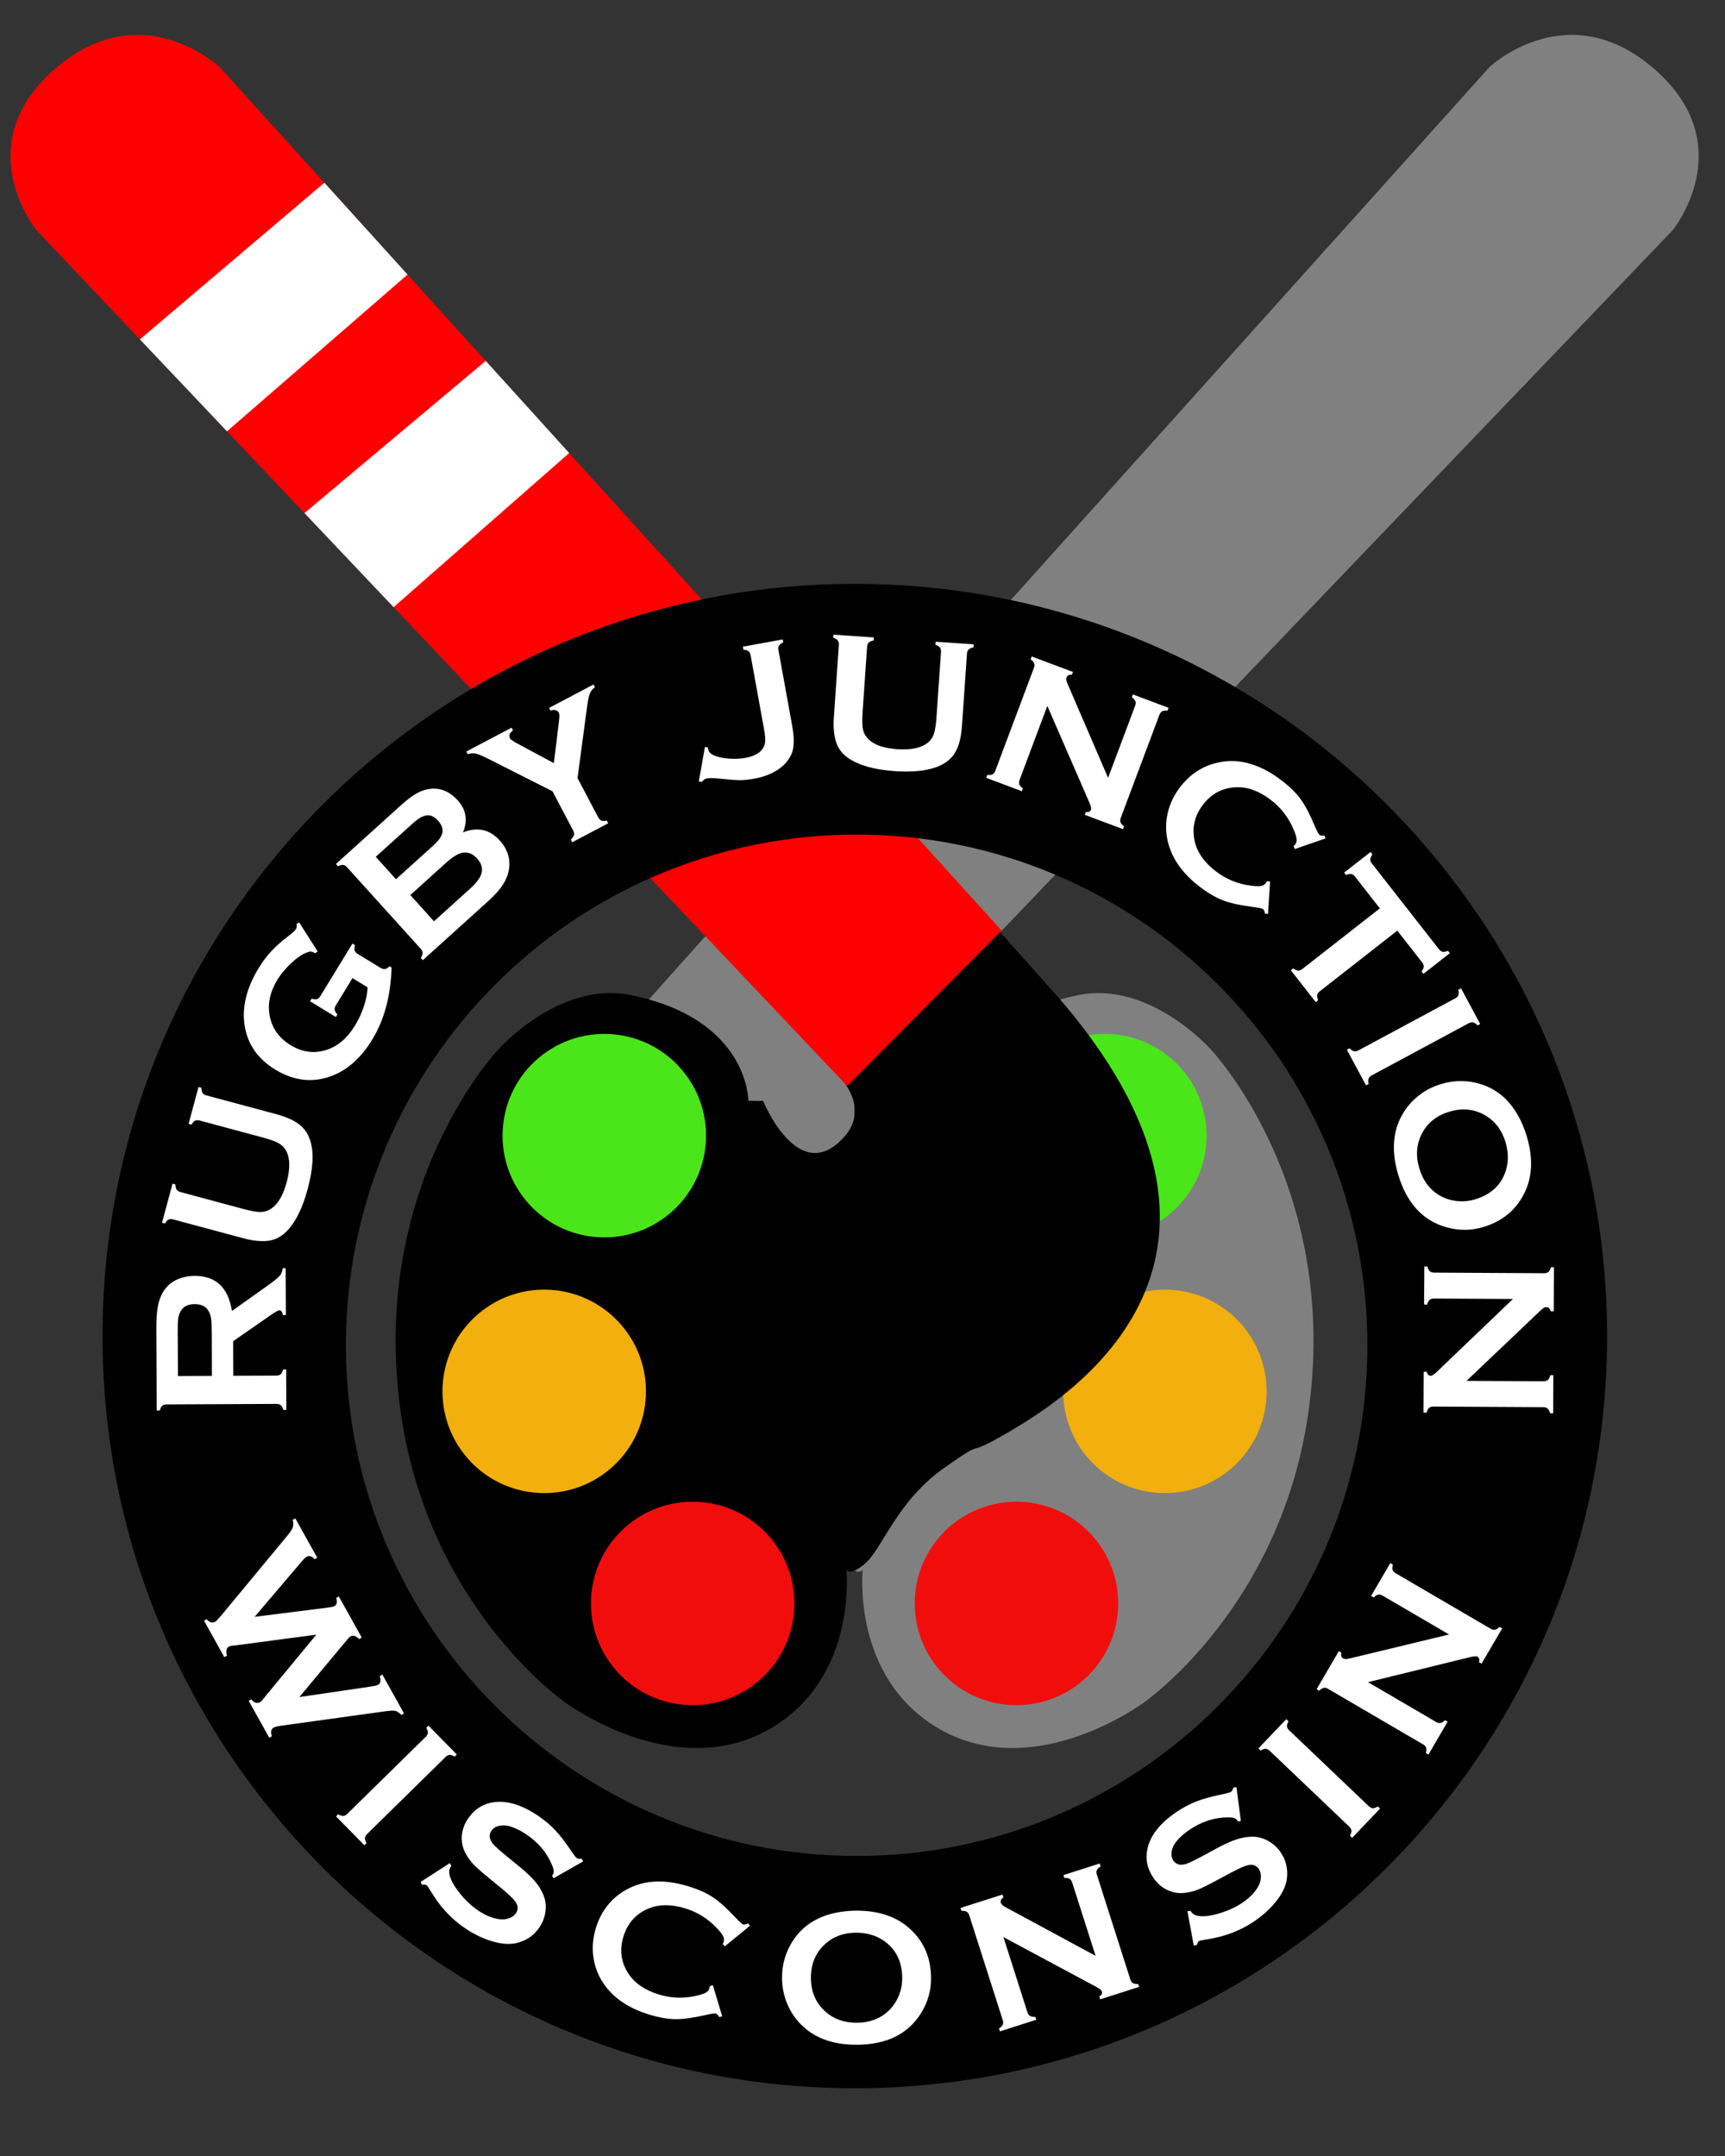 <?xml version="1.0" encoding="UTF-8" standalone="no"?>
<!DOCTYPE svg PUBLIC "-//W3C//DTD SVG 1.1//EN" "http://www.w3.org/Graphics/SVG/1.1/DTD/svg11.dtd">
<svg width="100%" height="100%" viewBox="0 0 1260 1575" version="1.1" xmlns="http://www.w3.org/2000/svg" xmlns:xlink="http://www.w3.org/1999/xlink" xml:space="preserve" xmlns:serif="http://www.serif.com/" style="fill-rule:evenodd;clip-rule:evenodd;stroke-linejoin:round;stroke-miterlimit:2;">
    <rect x="0" y="0" width="1260" height="1575" fill="#333333" stroke="none"/>
    <g transform="matrix(1.08,0,0,1.08,-443.672,-16.439)">
        <g id="Right-Semaphore" serif:id="Right Semaphore" transform="matrix(-0.83,-0.697,-0.697,0.83,2261.88,216.676)">
            <g id="Frame">
                <path d="M573.211,924.522L579.211,1115.52C579.211,1115.52 586.129,1152.7 551.703,1152.7C517.277,1152.7 533.5,1102.52 533.5,1102.52L526.5,1096.52C526.5,1096.52 559.73,1057.56 512.5,998.522C484.5,963.522 428.5,971.522 428.5,971.522C428.5,971.522 313.727,983.697 237.5,1102.52C169.5,1208.52 197.5,1310.52 197.5,1310.52C197.5,1310.52 218.686,1401.2 294.5,1406.52C351.5,1410.52 385.5,1359.52 385.5,1359.52C385.5,1359.52 382.5,1364.52 396.5,1364.52C410.5,1364.52 436.5,1347.52 472.5,1350.52C508.5,1353.52 482.562,1353.38 518.562,1359.38C554.562,1365.38 716.211,1391.67 716.211,1177.52C716.211,1156.52 707.211,921.522 710.211,922.522C713.211,923.522 573.211,924.522 573.211,924.522Z" style="fill:rgb(128,128,128);"/>
            </g>
            <g id="Flag" transform="matrix(1,5.55112e-17,-5.55112e-17,1,-114.786,25.571)">
                <g id="Red">
                    <path d="M698.872,1108.83L827.72,1092.75L803.5,364.513C803.5,364.513 795.5,297.878 723.5,299.513C651.5,301.148 650.5,369.148 650.5,369.148L698.872,1108.83Z" style="fill:rgb(128,128,128);"/>
                </g>
            </g>
            <g id="Lights">
                <g transform="matrix(2.229,0,0,2.229,-1618.6,203.404)">
                    <circle cx="859.92" cy="498.428" r="28.484" style="fill:rgb(242,13,13);"/>
                </g>
                <g transform="matrix(2.229,0,0,2.229,-1604.43,42.475)">
                    <circle cx="859.92" cy="498.428" r="28.484" style="fill:rgb(242,175,13);"/>
                </g>
                <g transform="matrix(2.229,0,0,2.229,-1473.08,-55.636)">
                    <circle cx="859.92" cy="498.428" r="28.484" style="fill:rgb(74,230,26);"/>
                </g>
            </g>
        </g>
        <g id="Right-Semaphore1" serif:id="Right Semaphore" transform="matrix(0.83,-0.697,0.697,0.83,-284.326,216.676)">
            <g id="Frame1" serif:id="Frame">
                <path d="M573.211,924.522L579.211,1115.52C579.211,1115.52 586.129,1152.7 551.703,1152.7C517.277,1152.7 533.5,1102.52 533.5,1102.52L526.5,1096.52C526.5,1096.52 559.73,1057.56 512.5,998.522C484.5,963.522 428.5,971.522 428.5,971.522C428.5,971.522 313.727,983.697 237.5,1102.52C169.5,1208.52 197.5,1310.52 197.5,1310.52C197.5,1310.52 218.686,1401.2 294.5,1406.52C351.5,1410.52 385.5,1359.52 385.5,1359.52C385.5,1359.52 382.5,1364.52 396.5,1364.52C410.5,1364.52 436.5,1347.52 472.5,1350.52C508.5,1353.52 482.562,1353.38 518.562,1359.38C554.562,1365.38 716.211,1391.67 716.211,1177.52C716.211,1156.52 707.211,921.522 710.211,922.522C713.211,923.522 573.211,924.522 573.211,924.522Z"/>
            </g>
            <g id="Flag1" serif:id="Flag" transform="matrix(1,5.55112e-17,-5.55112e-17,1,-114.786,25.571)">
                <g id="Red1" serif:id="Red">
                    <path d="M694.482,1103.54L830.638,1091.18L803.5,364.513C803.5,364.513 795.5,297.878 723.5,299.513C651.5,301.148 650.5,369.148 650.5,369.148L694.482,1103.54Z" style="fill:rgb(255,0,0);"/>
                    <g>
                        <clipPath id="_clip1">
                            <path d="M694.482,1103.54L830.638,1091.18L803.5,364.513C803.5,364.513 795.5,297.878 723.5,299.513C651.5,301.148 650.5,369.148 650.5,369.148L694.482,1103.54Z"/>
                        </clipPath>
                        <g clip-path="url(#_clip1)">
                            <path d="M646.5,462.938L825.5,461.938L832.5,538.938L650.5,541.938L646.5,462.938Z" style="fill:white;"/>
                            <path d="M657.5,611.938L834.5,611.938L839.5,688.938L657.5,692.938L657.5,611.938Z" style="fill:white;"/>
                        </g>
                    </g>
                </g>
            </g>
            <g id="Lights1" serif:id="Lights">
                <g transform="matrix(2.229,0,0,2.229,-1618.6,203.404)">
                    <circle cx="859.92" cy="498.428" r="28.484" style="fill:rgb(242,13,13);"/>
                </g>
                <g transform="matrix(2.229,0,0,2.229,-1604.43,42.475)">
                    <circle cx="859.92" cy="498.428" r="28.484" style="fill:rgb(242,175,13);"/>
                </g>
                <g transform="matrix(2.229,0,0,2.229,-1473.08,-55.636)">
                    <circle cx="859.92" cy="498.428" r="28.484" style="fill:rgb(74,230,26);"/>
                </g>
            </g>
        </g>
    </g>
    <g id="Rugby-Junction-Wisconsin" serif:id="Rugby Junction Wisconsin" transform="matrix(0.783,0,0,0.783,302.696,244.673)">
        <g transform="matrix(1.428,0,0,1.428,-337.921,-369.778)">
            <path d="M524.341,421.581C795.576,421.581 1015.78,641.789 1015.78,913.024C1015.78,1184.26 795.576,1404.47 524.341,1404.47C253.107,1404.47 32.898,1184.26 32.898,913.024C32.898,641.789 253.107,421.581 524.341,421.581ZM525.546,585.395C709.693,585.395 859.197,734.899 859.197,919.046C859.197,1103.19 709.693,1252.7 525.546,1252.7C341.399,1252.7 191.895,1103.19 191.895,919.046C191.895,734.899 341.399,585.395 525.546,585.395Z"/>
        </g>
        <g transform="matrix(1.08,0,0,1.08,-155.297,-51.78)">
            <path d="M-12.637,947.123L24.523,946.947C26.163,946.939 27.433,946.536 28.331,945.739C29.23,944.942 29.921,943.585 30.404,941.669L33.029,941.656L33.195,976.601L30.57,976.614C30.014,974.647 29.296,973.284 28.418,972.522C27.539,971.761 26.28,971.384 24.639,971.392L-70.188,971.843C-71.883,971.851 -73.167,972.24 -74.038,973.01C-74.909,973.779 -75.614,975.15 -76.151,977.121L-78.776,977.134L-79.109,907.08C-79.15,898.549 -78.69,891.779 -77.73,886.77C-76.769,881.762 -75.067,877.392 -72.624,873.662C-69.801,869.328 -65.961,866.083 -61.104,863.927C-56.41,861.881 -51.384,860.846 -46.024,860.82C-27.759,860.733 -17.02,870.827 -13.806,891.101L17.016,869.216C22.412,865.362 25.885,862.543 27.435,860.758C28.985,858.973 29.836,856.795 29.988,854.224L32.613,854.212L32.805,894.667L30.18,894.679C29.73,891.897 28.739,890.509 27.207,890.516C26.223,890.521 23.85,891.815 20.089,894.399L-12.779,917.234L-12.637,947.123ZM-31.094,947.211L-31.273,909.477C-31.3,903.899 -31.483,899.963 -31.822,897.667C-32.161,895.372 -32.854,893.27 -33.903,891.361C-36.164,887.215 -40.221,885.156 -46.073,885.184C-51.924,885.212 -55.961,887.309 -58.183,891.476C-59.268,893.45 -59.955,895.545 -60.245,897.761C-60.536,899.978 -60.667,903.93 -60.64,909.617L-60.461,947.351L-31.094,947.211Z" style="fill:white;fill-rule:nonzero;"/>
            <path d="M-35.736,704.927L24.866,721.216C36.327,724.297 44.341,728.716 48.909,734.474C57.111,744.833 58.011,761.922 51.608,785.74C46.981,802.957 40.666,815.389 32.665,823.035C28.01,827.503 22.633,830.022 16.534,830.591C10.502,831.122 3.683,830.365 -3.922,828.321L-64.525,812.031C-66.162,811.591 -67.503,811.628 -68.546,812.14C-69.59,812.652 -70.631,813.788 -71.671,815.547L-74.206,814.866L-65.135,781.118L-62.6,781.8C-62.628,783.8 -62.307,785.294 -61.638,786.282C-60.97,787.27 -59.817,787.984 -58.179,788.424L-4.231,802.925C2.001,804.6 6.701,805.495 9.87,805.611C13.038,805.726 15.881,805.103 18.399,803.741C25.149,800.119 30.17,792.182 33.464,779.929C36.771,767.624 36.413,758.212 32.389,751.694C30.879,749.306 28.724,747.368 25.925,745.879C23.125,744.391 18.61,742.809 12.378,741.134L-41.571,726.633C-43.208,726.193 -44.548,726.229 -45.592,726.741C-46.636,727.253 -47.677,728.389 -48.717,730.149L-51.252,729.467L-42.692,697.621L-40.157,698.302C-40.14,700.346 -39.808,701.85 -39.162,702.817C-38.515,703.783 -37.374,704.487 -35.736,704.927Z" style="fill:white;fill-rule:nonzero;"/>
            <path d="M90.313,603.565L75.9,627.155C75.016,628.602 74.68,629.886 74.891,631.009C75.102,632.131 75.906,633.439 77.3,634.932L75.932,637.172L53.672,623.572L55.041,621.332C57.052,621.921 58.593,622.046 59.664,621.709C60.736,621.372 61.713,620.481 62.596,619.035L90.271,573.739L92.511,575.108C91.967,577.047 91.865,578.578 92.204,579.7C92.544,580.823 93.437,581.826 94.884,582.71L114.484,594.685C115.931,595.569 117.224,595.917 118.363,595.73C119.503,595.543 120.826,594.742 122.331,593.327L124.081,594.396C123.357,618.868 117.795,639.614 107.394,656.637C97.963,672.073 86.606,682.427 73.324,687.698C56.59,694.318 40.01,692.609 23.583,682.573C8.276,673.221 -0.568,660.319 -2.949,643.868C-5.206,628.262 -1.088,611.872 9.405,594.699C12.741,589.239 16.386,584.4 20.34,580.183C24.295,575.966 29.344,571.505 35.487,566.799C38.686,564.395 40.699,562.517 41.526,561.164C42.125,560.184 42.286,558.712 42.011,556.75L44.259,555.432L60.284,580.652L58,582.043C56.439,581.153 55.208,580.689 54.306,580.651C53.405,580.613 52.067,580.949 50.294,581.658C46.419,583.198 42.046,586.259 37.173,590.84C32.301,595.422 28.369,600.162 25.377,605.059C19.278,615.041 17.017,625.029 18.593,635.023C20.402,646.313 26.504,655.134 36.9,661.486C46.969,667.638 57.313,668.991 67.933,665.546C77.669,662.394 85.844,655.405 92.459,644.578C95.681,639.305 98.254,633.731 100.177,627.856C102.1,621.982 103.152,616.536 103.333,611.52L90.313,603.565Z" style="fill:white;fill-rule:nonzero;"/>
            <path d="M185.756,477.691C198.279,472.788 208.848,475.105 217.464,484.641C224.32,492.229 226.973,500.63 225.422,509.844C224.605,514.487 222.812,518.927 220.042,523.162C217.272,527.397 213.209,531.934 207.853,536.773L151.065,588.084L149.305,586.136C150.399,584.41 150.937,582.966 150.918,581.804C150.9,580.641 150.322,579.431 149.186,578.173L85.666,507.873C84.53,506.615 83.384,505.918 82.23,505.782C81.075,505.646 79.584,506.035 77.756,506.949L75.997,505.002L132.237,454.186C137.634,449.31 142.342,445.793 146.362,443.635C150.382,441.476 154.51,440.253 158.745,439.964C167.138,439.383 174.615,442.724 181.178,449.987C188.511,458.103 190.037,467.337 185.756,477.691ZM127.892,518.144L159.725,489.381C164.554,485.018 167.28,481.265 167.904,478.122C168.588,474.556 167.39,471.068 164.311,467.66C161.158,464.17 157.898,462.601 154.531,462.953C151.163,463.305 147.066,465.663 142.237,470.026L110.404,498.788L127.892,518.144ZM160.724,554.481L191.523,526.653C197.244,521.484 200.648,516.971 201.734,513.115C202.965,508.686 201.71,504.402 197.971,500.263C194.268,496.165 190.133,494.484 185.565,495.221C181.66,495.875 176.826,498.805 171.064,504.011L140.266,531.839L160.724,554.481Z" style="fill:white;fill-rule:nonzero;"/>
            <path d="M284.699,430.778L302.537,464.628C303.328,466.13 304.273,467.085 305.371,467.496C306.47,467.907 308.005,467.902 309.975,467.483L311.199,469.805L280.138,486.173L278.914,483.851C280.401,482.448 281.303,481.169 281.62,480.012C281.938,478.855 281.701,477.526 280.91,476.024L263.073,442.174L207.336,414.001C202.54,411.586 199.005,410.128 196.732,409.627C194.459,409.126 192.158,409.305 189.828,410.162L188.604,407.839L227.718,387.228L228.942,389.55C225.981,391.791 225.15,394.143 226.449,396.609C226.908,397.479 228.906,398.867 232.443,400.77L264.265,417.866L268.665,381.684C269.145,377.786 269.118,375.329 268.583,374.313C267.997,373.201 267.058,372.476 265.767,372.137C264.476,371.799 263.017,371.904 261.389,372.452L260.166,370.13L298.478,349.941L299.702,352.263C297.677,353.701 296.229,355.499 295.358,357.657C294.486,359.814 293.69,363.554 292.971,368.876L284.699,430.778Z" style="fill:white;fill-rule:nonzero;"/>
            <path d="M389.467,433.632L394.725,403.83L397.307,404.278C397.371,404.933 397.441,405.476 397.52,405.906C397.92,408.113 399.664,409.908 402.75,411.293C405.998,412.648 410.174,413.529 415.278,413.936C420.382,414.343 425.167,414.14 429.633,413.329C436.843,412.019 441.791,409.425 444.477,405.547C445.842,403.575 446.613,401.393 446.789,398.998C446.966,396.604 446.634,393.093 445.793,388.466L434.224,324.786C433.921,323.118 433.315,321.922 432.405,321.197C431.496,320.473 430.023,320.018 427.989,319.832L427.519,317.249L461.902,311.003L462.371,313.586C460.532,314.476 459.314,315.42 458.717,316.418C458.12,317.415 457.973,318.748 458.276,320.416L470.065,385.307C472,395.961 471.918,403.924 469.819,409.197C467.607,414.768 463.681,419.469 458.041,423.301C452.4,427.132 445.491,429.791 437.312,431.277C432.631,432.127 428.513,432.556 424.956,432.563C421.4,432.569 415.511,432.125 407.289,431.228C402.192,430.709 398.621,430.635 396.577,431.007C394.801,431.329 393.297,432.381 392.064,434.161L389.467,433.632Z" style="fill:white;fill-rule:nonzero;"/>
            <path d="M621.058,323.465L616.737,386.07C615.919,397.909 613.125,406.624 608.354,412.215C599.767,422.257 583.17,426.428 558.565,424.73C540.779,423.502 527.365,419.698 518.322,413.318C513.041,409.61 509.535,404.818 507.802,398.942C506.121,393.125 505.551,386.288 506.094,378.432L510.415,315.827C510.532,314.136 510.239,312.827 509.535,311.902C508.832,310.976 507.517,310.173 505.59,309.492L505.771,306.873L540.633,309.279L540.453,311.898C538.484,312.256 537.08,312.858 536.239,313.704C535.398,314.551 534.919,315.819 534.803,317.511L530.955,373.241C530.511,379.679 530.537,384.464 531.033,387.595C531.53,390.727 532.689,393.397 534.51,395.606C539.363,401.532 548.118,404.932 560.776,405.806C573.488,406.683 582.654,404.521 588.276,399.317C590.329,397.376 591.816,394.888 592.738,391.855C593.66,388.821 594.343,384.086 594.788,377.648L598.635,321.917C598.752,320.226 598.458,318.917 597.755,317.992C597.051,317.066 595.736,316.263 593.81,315.582L593.991,312.963L626.889,315.234L626.708,317.853C624.707,318.263 623.294,318.878 622.47,319.698C621.645,320.518 621.175,321.774 621.058,323.465Z" style="fill:white;fill-rule:nonzero;"/>
            <path d="M690.491,368.453L666.573,432.2C665.977,433.787 665.884,435.125 666.294,436.213C666.703,437.301 667.733,438.447 669.384,439.651L668.462,442.109L637.664,430.553L638.586,428.095C640.622,428.275 642.152,428.09 643.176,427.539C644.2,426.989 645.01,425.92 645.605,424.333L678.918,335.549C679.494,334.013 679.577,332.701 679.168,331.612C678.759,330.524 677.728,329.378 676.077,328.175L676.999,325.717L712.636,339.088L711.714,341.546C709.301,341.283 707.758,342.047 707.086,343.839C706.625,345.068 706.832,346.694 707.709,348.717L742.978,430.553L766.32,368.342C766.896,366.806 766.979,365.494 766.57,364.406C766.16,363.318 765.13,362.172 763.479,360.968L764.401,358.51L795.199,370.066L794.277,372.524C792.242,372.344 790.712,372.529 789.688,373.08C788.663,373.63 787.863,374.673 787.287,376.209L753.975,464.994C753.379,466.581 753.286,467.919 753.696,469.007C754.105,470.095 755.135,471.241 756.786,472.444L755.864,474.902L722.839,462.511L723.761,460.053C726.084,460.399 727.573,459.702 728.226,457.961C728.61,456.937 728.028,454.674 726.48,451.173L690.491,368.453Z" style="fill:white;fill-rule:nonzero;"/>
            <path d="M882.867,520.032L881.137,548.043L878.544,547.929C878.188,545.869 877.618,544.54 876.835,543.944C876.051,543.348 873.057,542.722 867.852,542.066C857.081,540.689 848.565,538.807 842.306,536.421C836.047,534.035 829.393,530.16 822.342,524.795C808.285,514.098 799.286,501.993 795.344,488.479C792.982,480.565 792.464,472.577 793.789,464.514C795.264,455.26 799.016,446.673 805.043,438.752C813.256,427.959 823.548,420.982 835.919,417.82C854.513,413.071 873.407,417.999 892.599,432.604C899.649,437.969 905.135,443.312 909.058,448.633C912.98,453.954 917.072,461.672 921.333,471.786C923.388,476.58 924.808,479.276 925.591,479.872C926.374,480.468 927.806,480.664 929.885,480.459L930.689,482.926L904.128,492.093L903.256,489.58C903.871,488.953 904.36,488.401 904.723,487.924C905.68,486.667 906.034,485.072 905.788,483.138C905.541,481.205 904.619,478.398 903.021,474.717C898.617,464.521 892.107,456.144 883.49,449.587C873.306,441.837 863.254,438.204 853.334,438.687C841.665,439.212 832.174,444.279 824.863,453.886C817.552,463.494 815.199,473.991 817.804,485.379C819.983,495.068 826.164,503.788 836.348,511.537C844.965,518.094 854.78,522.128 865.795,523.638C869.773,524.19 872.728,524.326 874.66,524.044C876.593,523.762 878.039,522.99 878.999,521.728C879.364,521.249 879.751,520.65 880.16,519.931L882.867,520.032Z" style="fill:white;fill-rule:nonzero;"/>
            <path d="M992.776,562.562L925.909,614.88C924.574,615.925 923.797,617.018 923.58,618.16C923.363,619.303 923.645,620.817 924.428,622.705L922.36,624.323L900.826,596.8L902.894,595.183C904.538,596.396 905.94,597.035 907.101,597.099C908.262,597.163 909.51,596.672 910.845,595.628L977.713,543.31L956.28,515.917C955.269,514.624 954.199,513.865 953.069,513.638C951.939,513.411 950.418,513.698 948.506,514.5L946.888,512.433L969.694,494.589L971.312,496.656C970.113,498.358 969.478,499.775 969.407,500.907C969.335,502.039 969.805,503.251 970.816,504.543L1028.69,578.517C1029.74,579.852 1030.83,580.632 1031.96,580.857C1033.09,581.082 1034.61,580.795 1036.52,579.998L1038.14,582.066L1015.33,599.909L1013.71,597.842C1014.95,596.179 1015.6,594.771 1015.65,593.62C1015.7,592.469 1015.2,591.226 1014.16,589.891L992.776,562.562Z" style="fill:white;fill-rule:nonzero;"/>
            <path d="M959.292,665.97L1042.81,621.065C1044.26,620.288 1045.18,619.355 1045.59,618.267C1046,617.178 1045.98,615.637 1045.53,613.644L1047.84,612.401L1064.39,643.18L1062.08,644.423C1060.71,642.922 1059.45,642.048 1058.29,641.801C1057.13,641.554 1055.83,641.819 1054.39,642.596L970.868,687.501C969.374,688.304 968.418,689.268 967.999,690.394C967.58,691.52 967.606,693.042 968.079,694.961L965.767,696.204L949.219,665.425L951.531,664.182C952.945,665.657 954.219,666.525 955.352,666.785C956.485,667.045 957.798,666.773 959.292,665.97Z" style="fill:white;fill-rule:nonzero;"/>
            <path d="M1104.58,740.023C1110.15,758.746 1109.52,775.095 1102.66,789.068C1095.53,803.812 1083.57,813.68 1066.8,818.674C1056.53,821.733 1046.11,821.81 1035.54,818.903C1014.91,813.228 1000.91,798.013 993.537,773.258C988.009,754.692 988.671,738.422 995.523,724.449C999.172,716.967 1004.32,710.581 1010.96,705.292C1016.82,700.636 1023.42,697.215 1030.76,695.03C1041.5,691.831 1052.15,691.658 1062.7,694.511C1082.87,699.981 1096.83,715.152 1104.58,740.023ZM1086.36,745.533C1083.32,735.301 1077.74,727.679 1069.64,722.667C1060.06,716.723 1049.46,715.481 1037.83,718.942C1026.21,722.403 1018.01,729.242 1013.25,739.457C1009.21,748.087 1008.72,757.57 1011.8,767.906C1014.88,778.242 1020.46,785.89 1028.55,790.85C1033.37,793.814 1038.71,795.593 1044.59,796.185C1049.81,796.686 1054.91,796.196 1059.88,794.715C1072.03,791.098 1080.38,784.213 1084.94,774.06C1088.86,765.409 1089.34,755.9 1086.36,745.533Z" style="fill:white;fill-rule:nonzero;"/>
            <path d="M1092.67,880.751L1024.59,880.373C1022.89,880.364 1021.6,880.739 1020.73,881.5C1019.85,882.261 1019.13,883.624 1018.57,885.59L1015.94,885.575L1016.13,852.681L1018.75,852.696C1019.29,854.668 1019.99,856.039 1020.86,856.809C1021.73,857.58 1023.02,857.969 1024.71,857.979L1119.54,858.505C1121.18,858.514 1122.44,858.138 1123.32,857.378C1124.2,856.617 1124.91,855.254 1125.47,853.288L1128.1,853.303L1127.89,891.365L1125.26,891.35C1124.67,888.995 1123.42,887.812 1121.51,887.802C1120.19,887.794 1118.74,888.552 1117.15,890.074L1052.58,951.487L1119.02,951.855C1120.66,951.864 1121.92,951.489 1122.8,950.728C1123.68,949.967 1124.4,948.604 1124.95,946.638L1127.58,946.653L1127.4,979.547L1124.77,979.532C1124.24,977.56 1123.53,976.189 1122.66,975.419C1121.79,974.648 1120.54,974.259 1118.89,974.249L1024.07,973.723C1022.37,973.714 1021.09,974.089 1020.21,974.85C1019.33,975.611 1018.61,976.974 1018.05,978.94L1015.43,978.925L1015.62,943.652L1018.25,943.667C1018.73,945.967 1019.9,947.122 1021.75,947.132C1022.85,947.138 1024.77,945.809 1027.52,943.144L1092.67,880.751Z" style="fill:white;fill-rule:nonzero;"/>
        </g>
        <g transform="matrix(1.856,0,0,1.856,-1195.09,-866.04)">
            <path d="M594.603,1119.97L554.484,1125.29C552.398,1125.46 551.133,1125.67 550.689,1125.92C549.411,1126.63 549.081,1128.17 549.7,1130.52L548.366,1131.26L538.158,1112.94L539.491,1112.2C540.89,1113.86 542.354,1114.27 543.882,1113.41C544.299,1113.18 545.318,1112.11 546.939,1110.18L579.815,1070.49C581.449,1068.52 582.452,1067.01 582.824,1065.94C583.196,1064.88 583.159,1063.65 582.712,1062.26L584.045,1061.52L595.066,1081.29L593.733,1082.03C592.368,1080.5 591.061,1080.08 589.811,1080.78C589.172,1081.13 588.379,1081.87 587.432,1082.98L563.601,1111L600.657,1106.32C602.257,1106.12 603.265,1105.9 603.682,1105.67C604.96,1104.95 605.261,1103.57 604.584,1101.51L605.918,1100.76L617.439,1121.43L616.105,1122.18C614.552,1120.57 613.123,1120.12 611.817,1120.85C611.373,1121.1 610.671,1121.8 609.712,1122.95L586.082,1151.34L621.932,1146.06C623.73,1145.82 624.99,1145.5 625.712,1145.1C626.935,1144.42 627.183,1142.97 626.457,1140.75L627.79,1140.01L638.692,1159.57L637.359,1160.31C636.195,1159.14 635.16,1158.46 634.255,1158.27C633.349,1158.08 631.559,1158.17 628.884,1158.53L577.834,1165.61C575.4,1165.95 573.849,1166.3 573.182,1166.67C571.821,1167.43 571.524,1168.89 572.29,1171.05L570.957,1171.79L560.614,1153.24L561.948,1152.49C563.338,1154.27 564.811,1154.72 566.366,1153.86C566.894,1153.56 567.904,1152.43 569.396,1150.47L594.603,1119.97Z" style="fill:white;fill-rule:nonzero;"/>
            <path d="M610.227,1209.99L649.569,1171.35C650.25,1170.68 650.616,1170.01 650.667,1169.33C650.718,1168.66 650.455,1167.8 649.88,1166.76L650.969,1165.69L665.21,1180.19L664.121,1181.26C663.115,1180.64 662.268,1180.36 661.582,1180.41C660.896,1180.46 660.212,1180.82 659.531,1181.49L620.189,1220.13C619.486,1220.83 619.108,1221.52 619.057,1222.22C619.006,1222.91 619.268,1223.76 619.844,1224.75L618.755,1225.82L604.514,1211.33L605.603,1210.26C606.632,1210.85 607.484,1211.13 608.159,1211.09C608.834,1211.05 609.523,1210.68 610.227,1209.99Z" style="fill:white;fill-rule:nonzero;"/>
            <path d="M728.74,1233.94L713.807,1242.45L713.112,1241.08C713.313,1240.84 713.467,1240.63 713.572,1240.47C714.167,1239.57 714.036,1238.09 713.18,1236.04C710.625,1229.63 706.162,1224.33 699.79,1220.12C696.976,1218.27 694.266,1216.98 691.661,1216.25C689.744,1215.74 687.952,1215.7 686.283,1216.12C684.615,1216.55 683.369,1217.38 682.547,1218.63C681.2,1220.67 681.516,1222.88 683.496,1225.25C684.525,1226.46 686.997,1228.66 690.912,1231.85L696.745,1236.61C700.199,1239.46 702.847,1241.99 704.689,1244.19C706.53,1246.4 707.929,1248.71 708.886,1251.13C709.834,1253.62 710.132,1256.27 709.781,1259.09C709.43,1261.9 708.459,1264.51 706.866,1266.93C704.347,1270.75 700.873,1273.33 696.444,1274.67C692.429,1275.91 687.643,1275.63 682.086,1273.83C677.935,1272.5 673.854,1270.51 669.845,1267.87C662.65,1263.12 656.687,1256.71 651.954,1248.64C650.922,1246.96 650.261,1246.03 649.969,1245.84C649.623,1245.61 648.886,1245.55 647.758,1245.64L646.997,1244.28L661.69,1234.83L662.477,1236.15C662.32,1236.39 662.206,1236.56 662.136,1236.66C661.348,1237.86 661.192,1239.34 661.668,1241.1C662.378,1243.78 664.171,1246.86 667.046,1250.36C669.921,1253.86 672.979,1256.67 676.218,1258.81C679.749,1261.14 683.155,1262.53 686.437,1262.98C688.255,1263.23 689.938,1263.08 691.486,1262.52C693.034,1261.96 694.202,1261.09 694.989,1259.9C696.177,1258.1 696.055,1256.17 694.624,1254.12C693.62,1252.7 691.208,1250.41 687.39,1247.24L681.677,1242.56C677.842,1239.42 675.202,1237.1 673.757,1235.59C672.312,1234.09 671.02,1232.35 669.882,1230.38C668.254,1227.59 667.539,1224.54 667.736,1221.24C667.907,1218.27 668.913,1215.38 670.754,1212.59C673.785,1208 677.871,1205.24 683.01,1204.32C689.763,1203.09 697.282,1205.21 705.565,1210.67C709.043,1212.97 712.049,1215.46 714.583,1218.14C717.117,1220.83 720.003,1224.6 723.242,1229.45C724.377,1231.08 725.117,1232.01 725.462,1232.24C726.02,1232.6 726.873,1232.73 728.021,1232.6L728.74,1233.94Z" style="fill:white;fill-rule:nonzero;"/>
            <path d="M793.915,1296.15L798.596,1311.79L797.157,1312.25C796.549,1311.19 795.971,1310.58 795.424,1310.42C794.877,1310.25 793.117,1310.51 790.145,1311.19C783.989,1312.61 778.963,1313.29 775.068,1313.24C771.173,1313.2 766.763,1312.42 761.837,1310.91C752.017,1307.89 744.675,1303.09 739.81,1296.51C736.931,1292.66 735.044,1288.41 734.148,1283.74C733.095,1278.39 733.418,1272.95 735.118,1267.42C737.433,1259.88 741.649,1254.01 747.766,1249.8C756.961,1243.47 768.262,1242.37 781.67,1246.48C786.595,1248 790.663,1249.81 793.872,1251.93C797.081,1254.04 800.864,1257.43 805.221,1262.1C807.305,1264.3 808.621,1265.49 809.169,1265.66C809.716,1265.82 810.536,1265.64 811.631,1265.11L812.564,1266.3L799.908,1276.64L798.928,1275.44C799.138,1274.97 799.294,1274.57 799.396,1274.24C799.666,1273.36 799.539,1272.42 799.016,1271.41C798.493,1270.41 797.426,1269.06 795.815,1267.38C791.364,1262.69 786.128,1259.43 780.109,1257.58C772.994,1255.4 766.779,1255.43 761.461,1257.69C755.198,1260.32 751.035,1264.99 748.974,1271.7C746.913,1278.41 747.737,1284.61 751.445,1290.31C754.58,1295.16 759.705,1298.67 766.819,1300.86C772.839,1302.71 779.006,1302.94 785.321,1301.55C787.603,1301.05 789.243,1300.53 790.241,1299.99C791.239,1299.45 791.874,1298.74 792.144,1297.86C792.247,1297.52 792.338,1297.12 792.417,1296.64L793.915,1296.15Z" style="fill:white;fill-rule:nonzero;"/>
            <path d="M865.913,1258.7C877.274,1258.67 886.29,1261.71 892.961,1267.83C900.015,1274.23 903.558,1282.52 903.59,1292.69C903.61,1298.93 901.941,1304.75 898.585,1310.17C892.031,1320.75 881.243,1326.06 866.223,1326.11C854.957,1326.15 845.989,1323.11 839.318,1316.99C835.743,1313.73 833.025,1309.81 831.165,1305.23C829.53,1301.2 828.705,1296.95 828.69,1292.5C828.67,1285.98 830.322,1280.01 833.646,1274.6C840.01,1264.24 850.765,1258.94 865.913,1258.7ZM865.996,1269.77C859.788,1269.79 854.62,1271.65 850.493,1275.35C845.604,1279.72 843.171,1285.43 843.193,1292.48C843.215,1299.53 845.685,1305.23 850.601,1309.57C854.752,1313.24 859.963,1315.06 866.235,1315.04C872.507,1315.02 877.691,1313.16 881.786,1309.47C884.231,1307.27 886.1,1304.58 887.396,1301.39C888.533,1298.56 889.096,1295.64 889.087,1292.62C889.064,1285.25 886.594,1279.46 881.678,1275.25C877.495,1271.64 872.268,1269.82 865.996,1269.77Z" style="fill:white;fill-rule:nonzero;"/>
            <path d="M939.957,1271.99L952.004,1309.71C952.304,1310.65 952.744,1311.29 953.323,1311.64C953.902,1311.99 954.785,1312.14 955.973,1312.1L956.437,1313.55L938.214,1319.37L937.749,1317.92C938.743,1317.27 939.375,1316.63 939.644,1316.01C939.914,1315.39 939.898,1314.61 939.598,1313.67L922.819,1261.14C922.529,1260.23 922.094,1259.6 921.515,1259.25C920.936,1258.9 920.053,1258.75 918.865,1258.8L918.401,1257.34L939.487,1250.61L939.951,1252.06C938.755,1252.81 938.326,1253.71 938.665,1254.77C938.897,1255.5 939.578,1256.17 940.707,1256.78L986.292,1281.43L974.534,1244.62C974.244,1243.71 973.809,1243.08 973.23,1242.73C972.652,1242.38 971.768,1242.23 970.581,1242.28L970.116,1240.82L988.34,1235L988.804,1236.46C987.81,1237.11 987.179,1237.74 986.909,1238.36C986.64,1238.98 986.65,1239.75 986.941,1240.66L1003.72,1293.19C1004.02,1294.13 1004.46,1294.77 1005.04,1295.12C1005.62,1295.47 1006.5,1295.62 1007.69,1295.58L1008.15,1297.03L988.612,1303.28L988.147,1301.82C989.332,1301.14 989.761,1300.29 989.432,1299.26C989.238,1298.65 988.157,1297.83 986.189,1296.79L939.957,1271.99Z" style="fill:white;fill-rule:nonzero;"/>
            <path d="M1057.1,1196.63L1059.3,1213.68L1057.77,1213.8C1057.62,1213.52 1057.49,1213.3 1057.38,1213.15C1056.77,1212.25 1055.35,1211.81 1053.13,1211.83C1046.23,1211.75 1039.63,1213.87 1033.32,1218.16C1030.54,1220.06 1028.31,1222.08 1026.65,1224.21C1025.45,1225.79 1024.73,1227.44 1024.49,1229.14C1024.25,1230.84 1024.55,1232.31 1025.39,1233.55C1026.76,1235.57 1028.92,1236.11 1031.87,1235.18C1033.38,1234.69 1036.36,1233.24 1040.8,1230.83L1047.41,1227.25C1051.36,1225.13 1054.71,1223.64 1057.45,1222.78C1060.18,1221.91 1062.86,1221.5 1065.46,1221.53C1068.12,1221.6 1070.69,1222.33 1073.16,1223.72C1075.63,1225.12 1077.68,1227.01 1079.31,1229.4C1081.88,1233.18 1082.95,1237.38 1082.51,1241.98C1082.13,1246.17 1080.05,1250.49 1076.27,1254.94C1073.46,1258.28 1070.08,1261.3 1066.11,1264C1058.99,1268.85 1050.79,1271.94 1041.52,1273.25C1039.59,1273.57 1038.47,1273.82 1038.18,1274.02C1037.84,1274.25 1037.5,1274.91 1037.16,1275.99L1035.61,1276.18L1032.45,1258.99L1033.97,1258.77C1034.13,1259 1034.25,1259.17 1034.32,1259.28C1035.12,1260.46 1036.43,1261.17 1038.24,1261.4C1040.99,1261.76 1044.53,1261.27 1048.85,1259.94C1053.18,1258.61 1056.94,1256.85 1060.15,1254.67C1063.65,1252.29 1066.23,1249.66 1067.89,1246.8C1068.82,1245.21 1069.31,1243.6 1069.38,1241.95C1069.46,1240.31 1069.09,1238.9 1068.29,1237.71C1067.07,1235.93 1065.25,1235.31 1062.81,1235.86C1061.11,1236.25 1058.07,1237.61 1053.7,1239.94L1047.19,1243.44C1042.83,1245.8 1039.68,1247.36 1037.74,1248.12C1035.8,1248.89 1033.7,1249.42 1031.44,1249.73C1028.25,1250.17 1025.16,1249.68 1022.18,1248.24C1019.49,1246.95 1017.21,1244.93 1015.32,1242.16C1012.22,1237.61 1011.23,1232.79 1012.33,1227.68C1013.76,1220.97 1018.57,1214.82 1026.77,1209.23C1030.22,1206.89 1033.66,1205.05 1037.11,1203.73C1040.56,1202.4 1045.14,1201.17 1050.86,1200.01C1052.8,1199.58 1053.93,1199.25 1054.28,1199.02C1054.83,1198.64 1055.27,1197.9 1055.59,1196.79L1057.1,1196.63Z" style="fill:white;fill-rule:nonzero;"/>
            <path d="M1113.73,1216.43L1073.82,1178.38C1073.13,1177.72 1072.44,1177.37 1071.77,1177.35C1071.09,1177.32 1070.24,1177.61 1069.22,1178.21L1068.12,1177.16L1082.14,1162.45L1083.25,1163.51C1082.66,1164.53 1082.41,1165.39 1082.48,1166.07C1082.56,1166.76 1082.94,1167.43 1083.63,1168.09L1123.54,1206.14C1124.25,1206.82 1124.96,1207.18 1125.66,1207.21C1126.36,1207.23 1127.19,1206.94 1128.17,1206.34L1129.27,1207.39L1115.25,1222.1L1114.14,1221.04C1114.7,1220 1114.95,1219.14 1114.89,1218.46C1114.83,1217.79 1114.44,1217.11 1113.73,1216.43Z" style="fill:white;fill-rule:nonzero;"/>
            <path d="M1123.19,1143.84L1157.38,1163.82C1158.23,1164.32 1158.98,1164.5 1159.65,1164.38C1160.31,1164.25 1161.07,1163.77 1161.92,1162.94L1163.24,1163.71L1153.59,1180.23L1152.27,1179.46C1152.57,1178.31 1152.62,1177.42 1152.4,1176.77C1152.19,1176.13 1151.65,1175.56 1150.8,1175.07L1103.19,1147.24C1102.37,1146.76 1101.62,1146.58 1100.96,1146.71C1100.29,1146.84 1099.54,1147.32 1098.68,1148.14L1097.37,1147.38L1108.53,1128.26L1109.85,1129.03C1109.46,1130.39 1109.75,1131.35 1110.71,1131.91C1111.37,1132.3 1112.32,1132.34 1113.57,1132.03L1163.94,1119.87L1130.58,1100.37C1129.76,1099.89 1129.01,1099.71 1128.35,1099.84C1127.68,1099.97 1126.93,1100.44 1126.08,1101.27L1124.76,1100.5L1134.41,1083.99L1135.73,1084.76C1135.42,1085.9 1135.38,1086.8 1135.59,1087.44C1135.81,1088.08 1136.33,1088.64 1137.15,1089.12L1184.77,1116.95C1185.62,1117.45 1186.38,1117.63 1187.04,1117.5C1187.7,1117.38 1188.46,1116.9 1189.31,1116.07L1190.63,1116.84L1180.28,1134.55L1178.96,1133.78C1179.39,1132.48 1179.14,1131.56 1178.2,1131.02C1177.65,1130.69 1176.3,1130.81 1174.14,1131.35L1123.19,1143.84Z" style="fill:white;fill-rule:nonzero;"/>
        </g>
    </g>
</svg>
